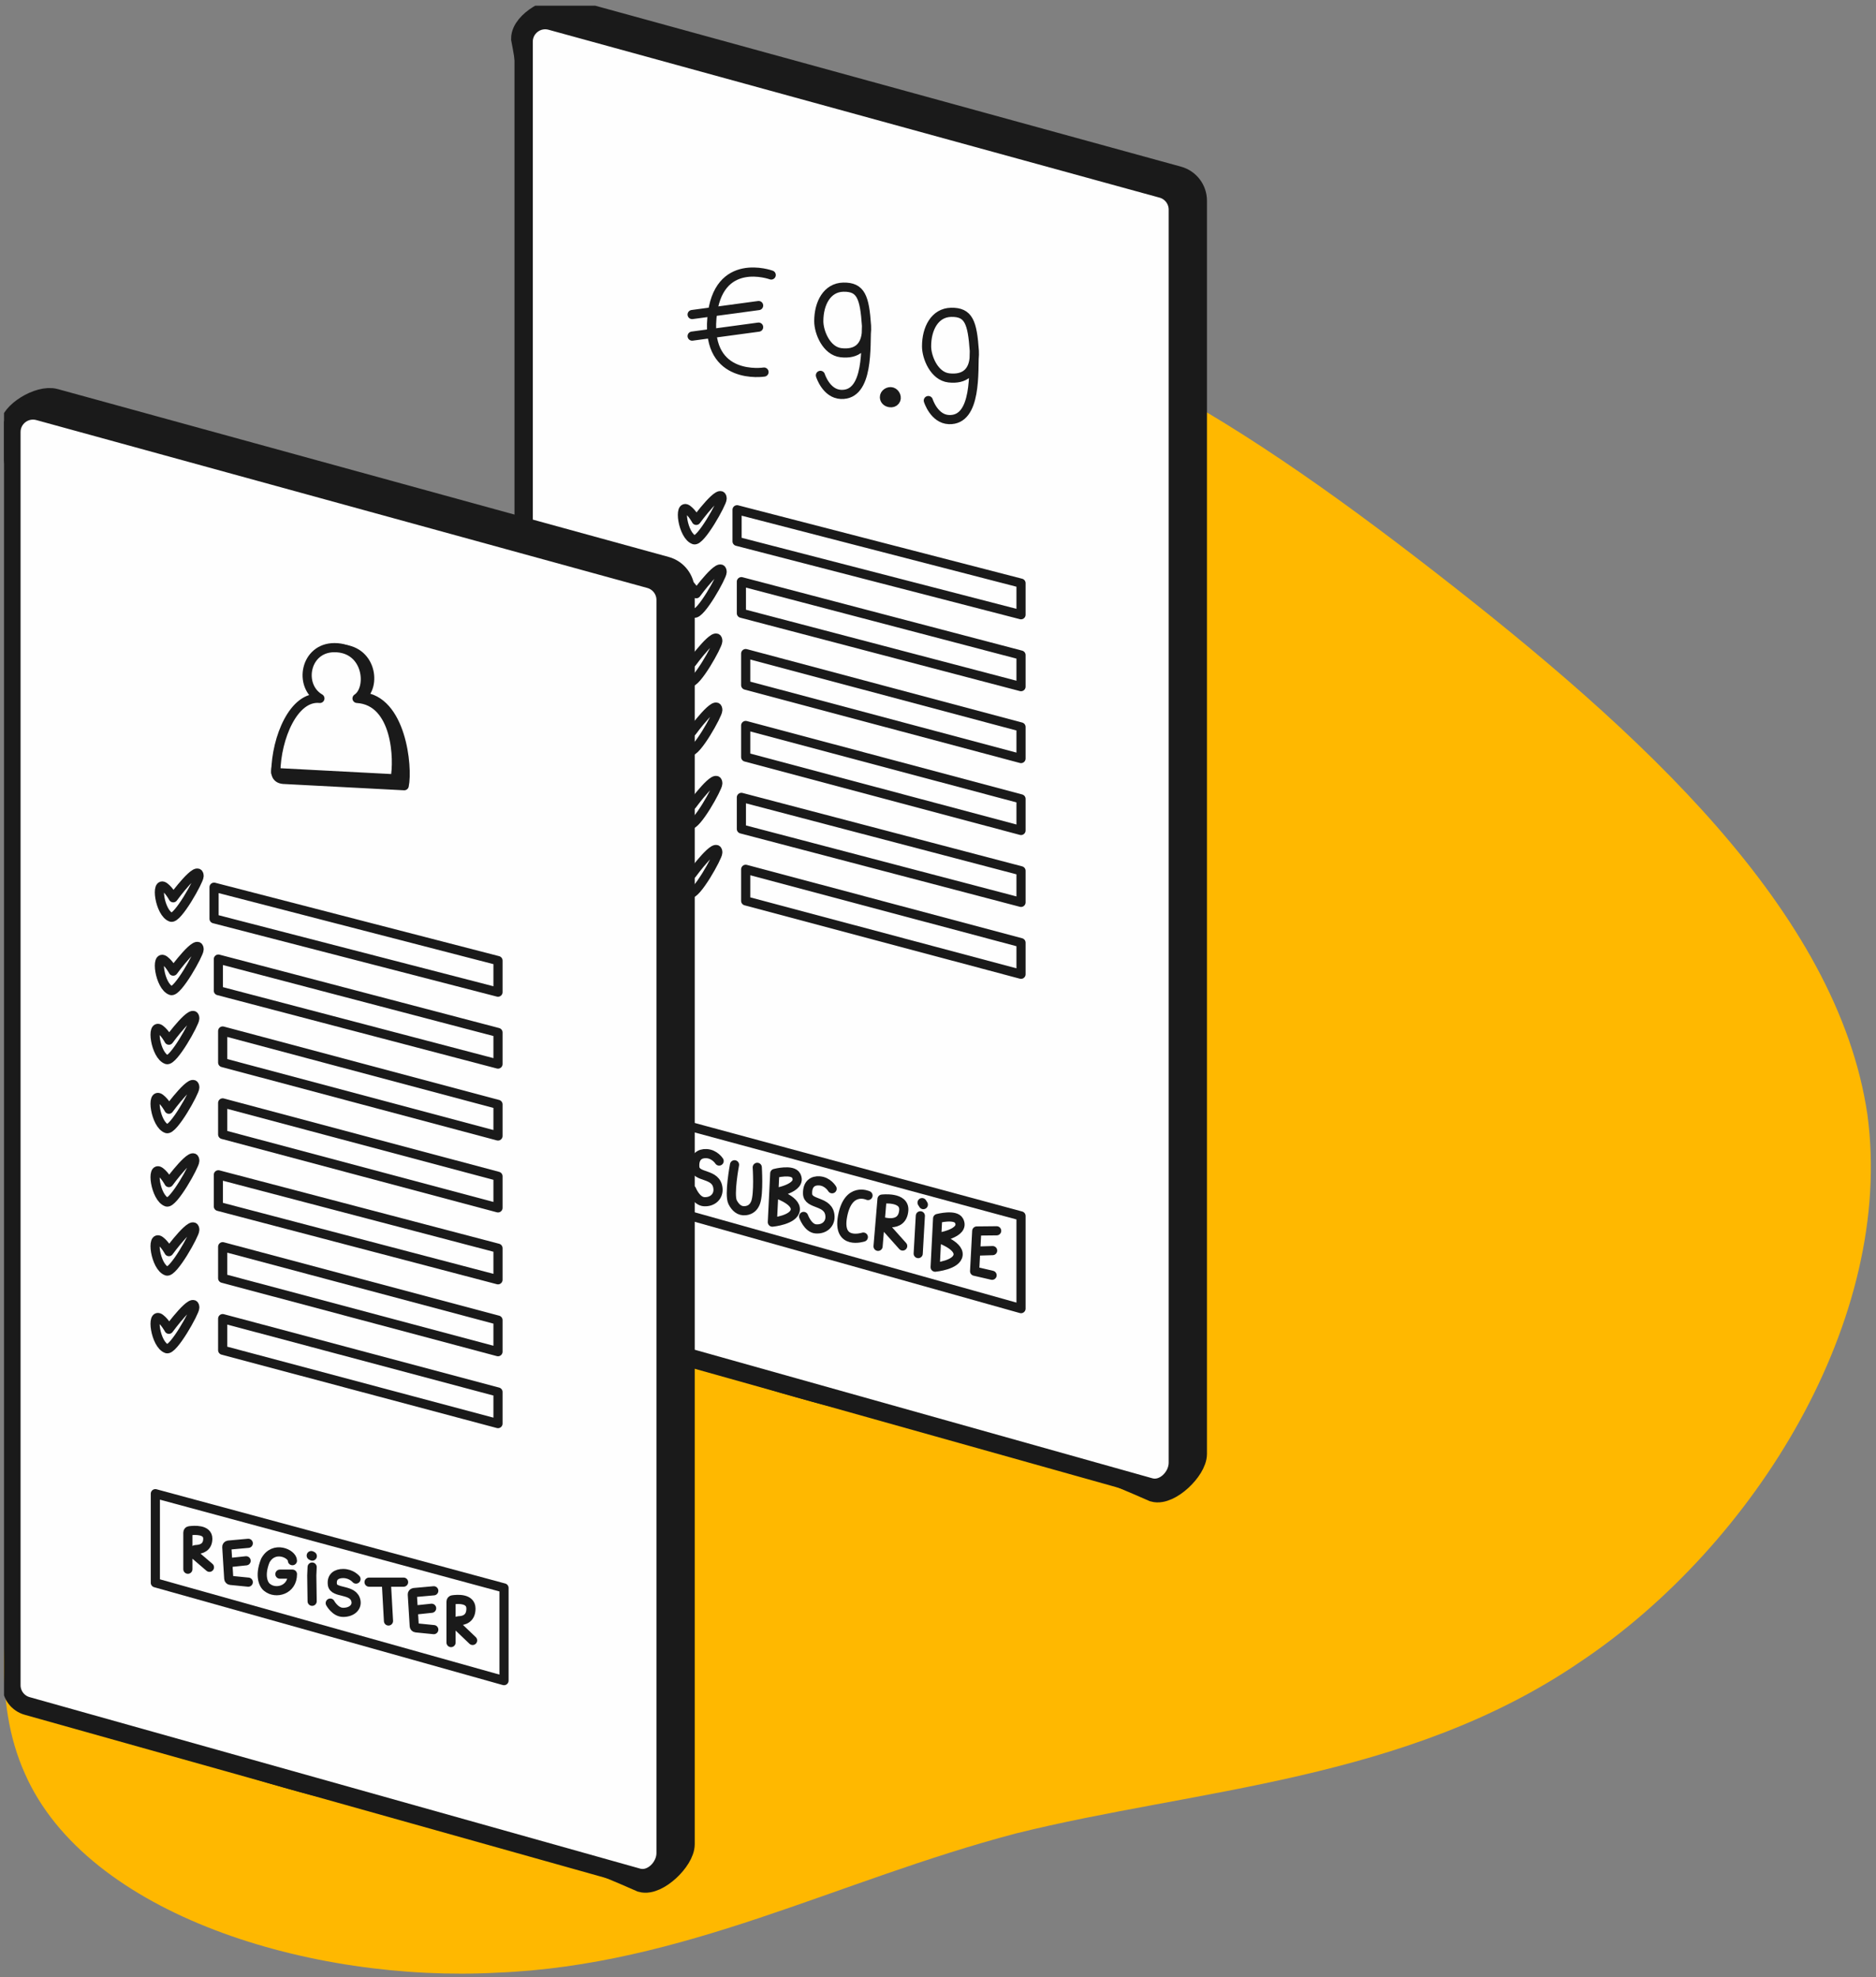 <svg width="205" height="216" viewBox="0 0 205 216" fill="none" xmlns="http://www.w3.org/2000/svg">
<rect x="0" y="0" width="205" height="216" fill="#808080" stroke="none"/>
<g clip-path="url(#clip0_2047_23837)">
<path d="M156.865 62.545C179.236 79.935 200.788 99.498 204.062 121.778C207.062 144.058 191.785 168.784 172.688 181.554C153.591 194.596 130.675 195.411 111.032 200.302C91.39 205.464 74.748 214.703 54.287 215.518C34.099 216.604 9.546 209.268 2.726 193.781C-4.367 178.022 6.545 154.111 15.002 134.005C23.46 113.898 29.734 97.324 41.738 78.304C53.469 59.013 70.656 37.005 91.117 33.744C111.305 30.212 134.494 45.156 156.865 62.545Z" fill="#FFB800"/>
<path d="M58.904 140.489C58.904 141.55 59.614 142.481 60.637 142.762C60.637 142.762 64.129 144.157 66.509 144.811C75.795 147.362 79.701 149.103 88.987 151.654C95.76 153.515 101.078 153.872 107.85 155.732C115.489 157.831 126.163 162.594 126.163 162.594C127.663 163.007 130.391 160.389 130.391 158.833V21.927C130.391 20.866 129.682 19.935 128.658 19.654L61.886 1.31C60.385 0.898 57.352 2.66 57.352 4.216C57.352 4.216 58.384 9.362 58.384 12.968C58.384 25.888 58.904 33.132 58.904 46.052V62.707V69.565C58.904 84.457 58.384 107.547 58.384 107.547C58.472 117.937 59.782 123.923 59.288 134.301C59.173 136.719 58.904 140.489 58.904 140.489Z" fill="#1A1A1A" stroke="#1A1A1A" stroke-width="3"/>
<path d="M57.221 141.464C57.221 142.525 57.93 143.455 58.953 143.737L125.68 162.473C127.181 162.885 128.707 161.364 128.707 159.808V22.902C128.707 21.84 127.998 20.91 126.975 20.629L60.202 2.285C58.702 1.873 57.221 3.002 57.221 4.558V141.464Z" fill="#FEFEFE" stroke="#1A1A1A" stroke-width="2"/>
<path d="M75.633 34.364L82.899 33.382" stroke="#1A1A1A" stroke-linecap="round" stroke-linejoin="round"/>
<path d="M75.633 36.721L82.899 35.739" stroke="#1A1A1A" stroke-linecap="round" stroke-linejoin="round"/>
<path d="M84.274 30.044C84.274 30.044 78.382 27.883 77.792 34.757C77.202 41.631 83.488 40.649 83.488 40.649" stroke="#1A1A1A" stroke-linecap="round" stroke-linejoin="round"/>
<path d="M94.688 35.597C94.799 37.959 93.574 38.728 91.903 38.535C90.294 38.349 89.472 36.278 89.473 35.089C89.473 33.134 90.378 31.406 92.156 31.372C94.079 31.335 94.476 32.456 94.688 35.597ZM94.688 35.597C94.578 37.79 94.981 43.211 91.904 43.09C90.274 43.027 89.651 41.008 89.651 41.008" stroke="#1A1A1A" stroke-linecap="round" stroke-linejoin="round"/>
<path d="M106.469 38.342C106.584 40.704 105.361 41.475 103.689 41.285C102.08 41.102 101.254 39.033 101.252 37.844C101.249 35.889 102.151 34.159 103.929 34.122C105.852 34.081 106.251 35.201 106.469 38.342ZM106.469 38.342C106.363 40.535 106.777 45.955 103.699 45.841C102.069 45.78 101.442 43.762 101.442 43.762" stroke="#1A1A1A" stroke-linecap="round" stroke-linejoin="round"/>
<path d="M111.572 63.711L80.543 55.692V59.142L111.572 67.161V63.711Z" stroke="#1A1A1A" stroke-linejoin="round"/>
<path d="M111.572 71.567L81.015 63.548V66.998L111.572 75.017V71.567Z" stroke="#1A1A1A" stroke-linejoin="round"/>
<path d="M111.572 79.422L81.486 71.403V74.853L111.572 82.872V79.422Z" stroke="#1A1A1A" stroke-linejoin="round"/>
<path d="M111.572 87.279L81.486 79.26V82.71L111.572 90.729V87.279Z" stroke="#1A1A1A" stroke-linejoin="round"/>
<path d="M111.572 95.134L81.015 87.115V90.565L111.572 98.584V95.134Z" stroke="#1A1A1A" stroke-linejoin="round"/>
<path d="M111.572 102.99L81.486 94.971V98.421L111.572 106.44V102.99Z" stroke="#1A1A1A" stroke-linejoin="round"/>
<path d="M111.572 132.841L73.472 122.544V132.278L111.572 142.969V132.841Z" stroke="#1A1A1A" stroke-linejoin="round"/>
<path d="M97.477 42.815C97.097 42.7 96.636 43.001 96.646 43.398C96.653 43.727 96.915 43.951 97.241 43.993C97.48 44.025 97.669 43.975 97.824 43.79C98.083 43.48 97.864 42.933 97.477 42.815Z" fill="#1A1A1A" stroke="#1A1A1A" stroke-linecap="round" stroke-linejoin="round"/>
<path d="M78.584 126.843C78.584 126.843 78.101 126.071 77.182 126.033C76.465 126.003 75.849 126.394 75.924 127.484C76.01 128.742 78.293 128.085 78.458 129.847C78.536 130.672 77.918 131.328 76.962 131.288C76.082 131.252 75.581 129.977 75.581 129.977" stroke="#1A1A1A" stroke-linecap="round" stroke-linejoin="round"/>
<path d="M90.928 129.871C90.928 129.871 90.473 129.082 89.555 129.011C88.84 128.956 88.211 129.325 88.248 130.417C88.289 131.677 90.593 131.101 90.697 132.868C90.745 133.696 90.104 134.33 89.15 134.256C88.272 134.188 87.816 132.896 87.816 132.896" stroke="#1A1A1A" stroke-linecap="round" stroke-linejoin="round"/>
<path d="M80.265 127.252C80.265 127.252 79.647 130.523 80.058 131.34C80.358 131.934 80.813 132.344 81.464 132.268C82.013 132.205 82.378 131.894 82.572 131.365C82.934 130.378 82.75 127.531 82.75 127.531" stroke="#1A1A1A" stroke-linecap="round" stroke-linejoin="round"/>
<path d="M84.661 128.198L84.399 133.519C84.399 133.519 86.789 133.295 86.906 132.178C87.023 131.06 84.556 130.324 84.556 130.324C84.556 130.324 87.741 129.858 87.002 128.443C86.606 127.685 84.661 128.198 84.661 128.198Z" stroke="#1A1A1A" stroke-linecap="round" stroke-linejoin="round"/>
<path d="M102.188 138.44L102.459 133.12C102.459 133.12 104.404 132.61 104.799 133.369C105.536 134.785 102.352 135.213 102.352 135.213C102.352 135.213 104.816 135.986 104.697 137.103C104.579 138.22 102.188 138.44 102.188 138.44Z" stroke="#1A1A1A" stroke-linecap="round" stroke-linejoin="round"/>
<path d="M94.852 130.611C94.852 130.611 92.696 129.601 92.076 132.852C91.457 136.103 94.34 135.152 94.34 135.152" stroke="#1A1A1A" stroke-linecap="round" stroke-linejoin="round"/>
<path d="M95.951 136.163L96.383 131.003C96.383 131.003 98.889 130.693 98.759 132.241C98.587 134.305 96.184 133.382 96.184 133.382L98.641 136.128" stroke="#1A1A1A" stroke-linecap="round" stroke-linejoin="round"/>
<path d="M100.571 132.828L100.337 136.955" stroke="#1A1A1A" stroke-linecap="round" stroke-linejoin="round"/>
<path d="M100.759 131.387L100.897 131.606" stroke="#1A1A1A" stroke-linecap="round" stroke-linejoin="round"/>
<path d="M108.91 134.465L106.734 134.487L106.617 136.685M108.411 139.324L106.5 138.882L106.617 136.685M106.617 136.685L108.47 136.629" stroke="#1A1A1A" stroke-linecap="round" stroke-linejoin="round"/>
<path d="M76.081 56.85C76.081 56.85 75.668 56.072 75.138 55.672C74.087 54.877 74.595 58.555 75.845 58.972C76.553 59.208 78.91 54.965 78.91 54.493C78.909 52.995 76.081 56.85 76.081 56.85Z" stroke="#1A1A1A" stroke-linejoin="round"/>
<path d="M76.081 64.865C76.081 64.865 75.668 64.087 75.138 63.687C74.087 62.892 74.595 66.57 75.845 66.987C76.553 67.222 78.91 62.979 78.91 62.508C78.909 61.01 76.081 64.865 76.081 64.865Z" stroke="#1A1A1A" stroke-linejoin="round"/>
<path d="M75.61 72.407C75.61 72.407 75.196 71.629 74.667 71.228C73.615 70.434 74.123 74.112 75.374 74.528C76.081 74.764 78.438 70.521 78.438 70.05C78.438 68.552 75.61 72.407 75.61 72.407Z" stroke="#1A1A1A" stroke-linejoin="round"/>
<path d="M75.61 79.95C75.61 79.95 75.196 79.172 74.667 78.772C73.615 77.977 74.123 81.655 75.374 82.072C76.081 82.307 78.438 78.064 78.438 77.593C78.438 76.094 75.61 79.95 75.61 79.95Z" stroke="#1A1A1A" stroke-linejoin="round"/>
<path d="M75.61 87.965C75.61 87.965 75.196 87.186 74.667 86.786C73.615 85.991 74.123 89.669 75.374 90.086C76.081 90.322 78.438 86.079 78.438 85.608C78.438 84.109 75.61 87.965 75.61 87.965Z" stroke="#1A1A1A" stroke-linejoin="round"/>
<path d="M75.61 95.507C75.61 95.507 75.196 94.728 74.667 94.328C73.615 93.533 74.123 97.211 75.374 97.628C76.081 97.864 78.438 93.621 78.438 93.15C78.438 91.651 75.61 95.507 75.61 95.507Z" stroke="#1A1A1A" stroke-linejoin="round"/>
<path d="M2.931 183.132C2.931 184.194 3.64 185.124 4.663 185.405C4.663 185.405 8.156 186.8 10.536 187.454C19.822 190.005 23.728 191.747 33.014 194.298C39.786 196.158 45.105 196.516 51.877 198.376C59.515 200.474 70.189 205.238 70.189 205.238C71.69 205.65 74.417 203.032 74.417 201.476V64.57C74.417 63.509 73.708 62.579 72.685 62.297L5.912 43.953C4.412 43.541 1.378 45.303 1.378 46.859C1.378 46.859 2.41 52.005 2.41 55.611C2.41 68.531 2.931 75.775 2.931 88.695V105.35V112.208C2.931 127.1 2.41 150.191 2.41 150.191C2.499 160.581 3.809 166.566 3.315 176.945C3.2 179.363 2.931 183.132 2.931 183.132Z" fill="#1A1A1A" stroke="#1A1A1A" stroke-width="3"/>
<path d="M1.247 184.107C1.247 185.169 1.956 186.099 2.98 186.38L69.707 205.117C71.207 205.529 72.734 204.007 72.734 202.451V65.545C72.734 64.484 72.024 63.554 71.001 63.272L4.229 44.928C2.728 44.516 1.247 45.645 1.247 47.201V184.107Z" fill="#FEFEFE" stroke="#1A1A1A" stroke-width="2"/>
<path d="M54.419 104.945L23.391 96.926V100.376L54.419 108.395V104.945Z" stroke="#1A1A1A" stroke-linejoin="round"/>
<path d="M54.419 112.8L23.861 104.781V108.231L54.419 116.25V112.8Z" stroke="#1A1A1A" stroke-linejoin="round"/>
<path d="M54.419 120.656L24.333 112.637V116.087L54.419 124.106V120.656Z" stroke="#1A1A1A" stroke-linejoin="round"/>
<path d="M54.419 128.511L24.333 120.492V123.942L54.419 131.961V128.511Z" stroke="#1A1A1A" stroke-linejoin="round"/>
<path d="M54.419 136.367L23.861 128.348V131.798L54.419 139.817V136.367Z" stroke="#1A1A1A" stroke-linejoin="round"/>
<path d="M54.419 144.223L24.333 136.204V139.654L54.419 147.673V144.223Z" stroke="#1A1A1A" stroke-linejoin="round"/>
<path d="M54.419 152.079L24.333 144.06V147.51L54.419 155.529V152.079Z" stroke="#1A1A1A" stroke-linejoin="round"/>
<path d="M18.929 98.084C18.929 98.084 18.515 97.306 17.986 96.905C16.935 96.111 17.443 99.789 18.693 100.205C19.4 100.441 21.757 96.198 21.757 95.727C21.757 94.228 18.929 98.084 18.929 98.084Z" stroke="#1A1A1A" stroke-linejoin="round"/>
<path d="M18.929 106.097C18.929 106.097 18.515 105.319 17.986 104.919C16.935 104.124 17.443 107.802 18.693 108.219C19.4 108.455 21.757 104.212 21.757 103.74C21.757 102.242 18.929 106.097 18.929 106.097Z" stroke="#1A1A1A" stroke-linejoin="round"/>
<path d="M18.457 113.64C18.457 113.64 18.044 112.862 17.514 112.462C16.463 111.667 16.971 115.345 18.221 115.762C18.929 115.998 21.286 111.755 21.286 111.283C21.285 109.785 18.457 113.64 18.457 113.64Z" stroke="#1A1A1A" stroke-linejoin="round"/>
<path d="M18.457 121.183C18.457 121.183 18.044 120.405 17.514 120.005C16.463 119.21 16.971 122.888 18.221 123.305C18.929 123.541 21.286 119.298 21.286 118.826C21.285 117.328 18.457 121.183 18.457 121.183Z" stroke="#1A1A1A" stroke-linejoin="round"/>
<path d="M18.457 129.197C18.457 129.197 18.044 128.419 17.514 128.019C16.463 127.224 16.971 130.902 18.221 131.319C18.929 131.554 21.286 127.311 21.286 126.84C21.285 125.342 18.457 129.197 18.457 129.197Z" stroke="#1A1A1A" stroke-linejoin="round"/>
<path d="M18.457 136.74C18.457 136.74 18.044 135.962 17.514 135.562C16.463 134.767 16.971 138.445 18.221 138.861C18.929 139.097 21.286 134.854 21.286 134.383C21.285 132.885 18.457 136.74 18.457 136.74Z" stroke="#1A1A1A" stroke-linejoin="round"/>
<path d="M18.457 145.225C18.457 145.225 18.044 144.447 17.514 144.047C16.463 143.252 16.971 146.93 18.221 147.347C18.929 147.583 21.286 143.34 21.286 142.868C21.285 141.37 18.457 145.225 18.457 145.225Z" stroke="#1A1A1A" stroke-linejoin="round"/>
<path d="M37.024 70.888C40.692 70.888 41.128 75.045 39.493 76.121C43.864 76.393 44.597 83.801 44.171 85.841L31.141 85.158C30.187 85.158 29.947 84.545 30.268 83.461C31.039 80.864 33.991 76.852 35.961 77.057C33.587 75.676 33.805 70.888 37.024 70.888Z" fill="#1A1A1A" stroke="#1A1A1A" stroke-linejoin="round"/>
<path d="M36.544 70.756C40.213 70.756 40.652 75.227 39.016 76.303C43.387 76.575 43.594 83.047 43.167 85.087L30.137 84.404C30.186 80.582 32.11 76.006 34.957 76.303C32.583 74.922 33.325 70.756 36.544 70.756Z" fill="#FEFEFE" stroke="#1A1A1A" stroke-linejoin="round"/>
<path d="M55.076 173.483L16.976 163.186V172.92L55.076 183.61V173.483Z" stroke="#1A1A1A" stroke-linejoin="round"/>
<path d="M49.287 179.451V174.972C49.287 174.878 49.352 174.797 49.446 174.783C49.947 174.708 51.463 174.577 51.463 175.739C51.463 176.829 50.711 177.063 50.092 177.071C49.883 177.073 49.724 177.387 49.876 177.531L51.644 179.219" stroke="#1A1A1A" stroke-linecap="round"/>
<path d="M47.401 173.794L45.238 173.989C45.13 173.998 45.049 174.092 45.056 174.2L45.162 175.915M47.401 178.037L45.449 177.842C45.351 177.832 45.275 177.753 45.269 177.655L45.162 175.915M45.162 175.915L47.165 175.703" stroke="#1A1A1A" stroke-linecap="round"/>
<path d="M40.33 172.851H42.216M44.101 172.851H42.216M42.216 172.851L42.452 177.093" stroke="#1A1A1A" stroke-linecap="round" stroke-linejoin="round"/>
<path d="M38.902 172.514C38.902 172.514 38.397 171.908 37.495 171.908C36.791 171.908 36.203 172.244 36.322 173.12C36.458 174.131 38.668 173.525 38.902 174.939C39.012 175.602 38.433 176.151 37.495 176.151C36.63 176.151 36.087 175.141 36.087 175.141" stroke="#1A1A1A" stroke-linecap="round"/>
<path d="M34.109 171.202C34.109 171.544 34.069 171.776 34.069 172.118C34.069 173.236 34.109 173.822 34.109 174.94M34.011 169.948L34.126 170.005" stroke="#1A1A1A" stroke-linecap="round"/>
<path d="M31.956 170.505C31.956 169.736 29.901 168.79 28.987 170.505C28.302 172.22 28.834 173.2 29.215 173.445C30.129 174.18 31.956 173.739 31.956 171.975C31.408 171.975 30.814 171.975 30.586 171.975" stroke="#1A1A1A" stroke-linecap="round" stroke-linejoin="round"/>
<path d="M27.13 168.608L24.966 168.803C24.858 168.813 24.778 168.907 24.784 169.015L24.89 170.73M27.13 172.851L25.177 172.656C25.08 172.646 25.004 172.567 24.998 172.469L24.89 170.73M24.89 170.73L26.894 170.518" stroke="#1A1A1A" stroke-linecap="round"/>
<path d="M20.53 171.437V167.426C20.53 167.33 20.598 167.249 20.693 167.236C21.197 167.168 22.706 167.053 22.706 168.096C22.706 169.052 21.993 169.277 21.384 169.294C21.172 169.3 21.023 169.627 21.183 169.765L22.887 171.228" stroke="#1A1A1A" stroke-linecap="round"/>
</g>
<defs>
<clipPath id="clip0_2047_23837">
<rect width="204" height="215" fill="white" transform="translate(0.439 0.623)"/>
</clipPath>
</defs>
</svg>
